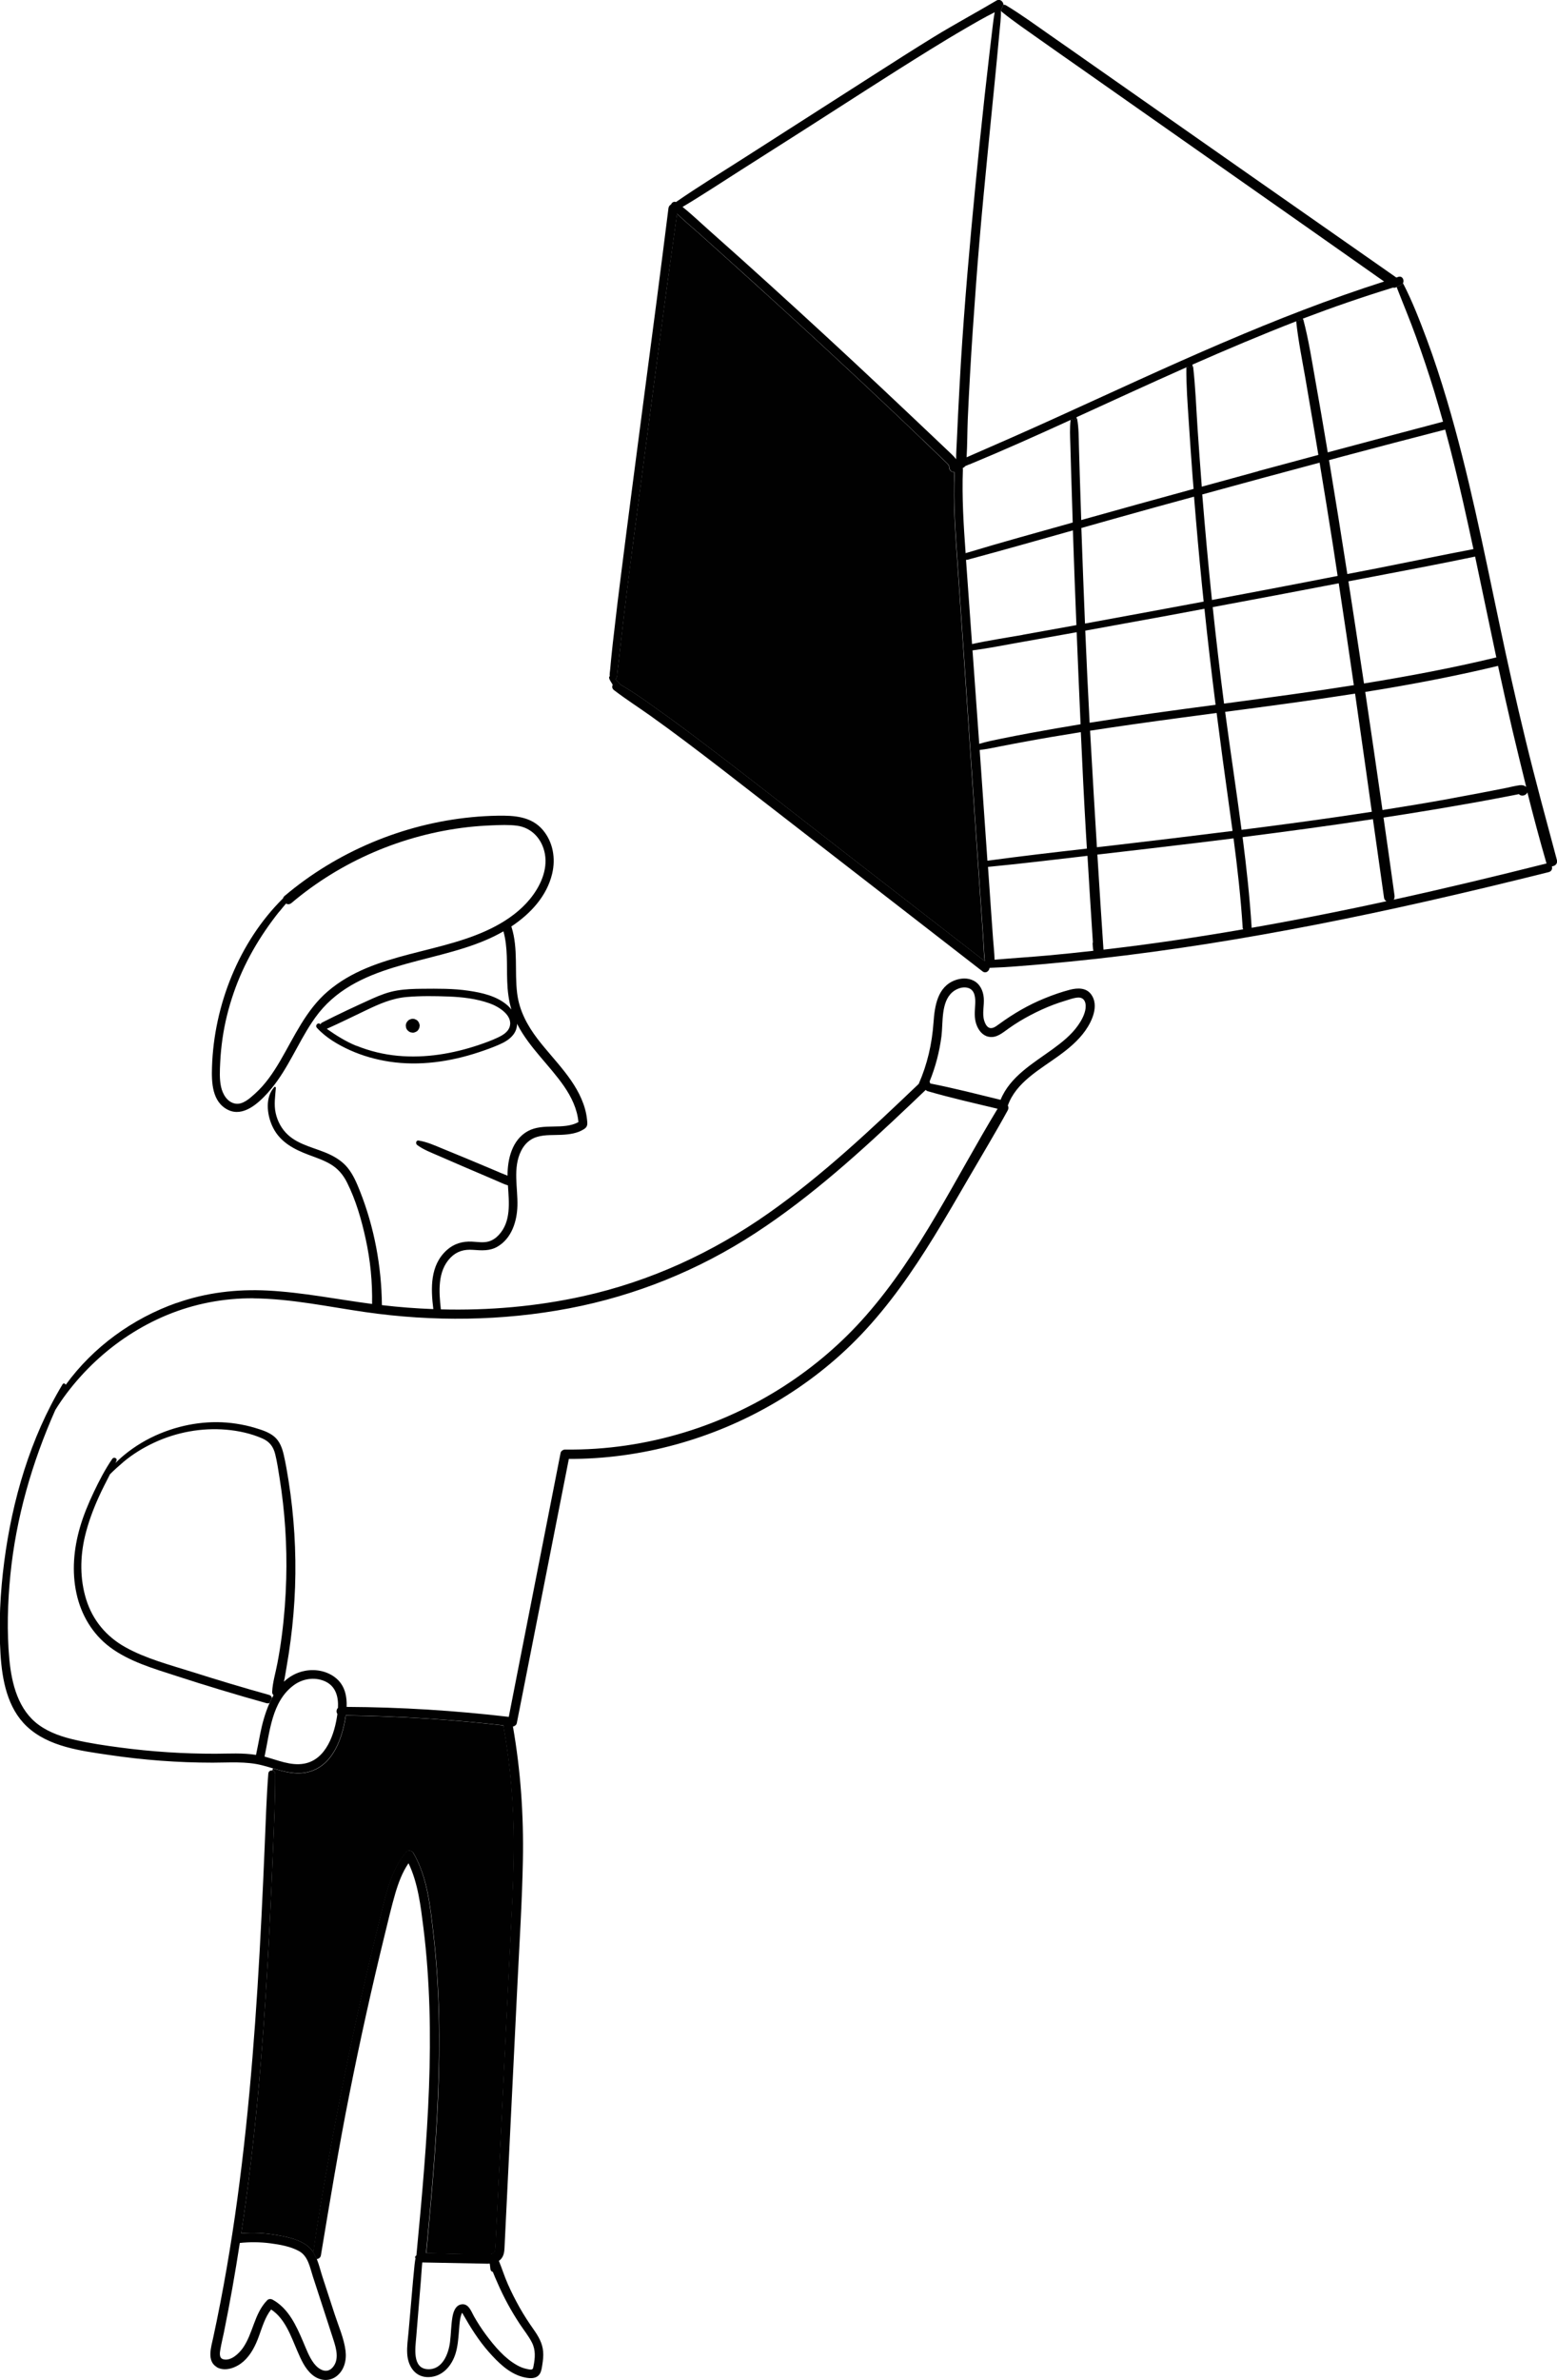 <?xml version="1.0" encoding="UTF-8"?>
<svg xmlns="http://www.w3.org/2000/svg" id="Layer_1" viewBox="0 0 239.19 365.38">
  <defs>
    <style>.cls-1{fill:#010101;}</style>
  </defs>
  <g>
    <path class="cls-1" d="M151.22,147.52c-7.27-5.63-14.55-11.27-21.82-16.91-7.31-5.67-14.58-11.4-21.96-16.98-2.01-1.52-4.03-3.02-6.09-4.48-1.98-1.41-3.96-2.87-6.08-4.06-.05-.07-.1-.13-.15-.2-.11-.13-.22-.29-.36-.38-.07-.07-.14-.15-.2-.22,.08-.13,.15-.25,.19-.38,.07-.23,.07-.49,.09-.73,.08-.64,.16-1.28,.23-1.92,.14-1.15,.26-2.31,.39-3.46,.27-2.37,.55-4.74,.85-7.11,.59-4.77,1.23-9.53,1.85-14.3,1.25-9.47,2.49-18.95,3.75-28.43,.67-5.05,1.39-10.1,2.09-15.14,1.09,1.06,2.26,2.03,3.39,3.03,1.44,1.29,2.88,2.58,4.32,3.88,2.83,2.55,5.65,5.1,8.46,7.66,5.65,5.16,11.25,10.36,16.81,15.61,1.57,1.48,3.13,2.97,4.68,4.46,.76,.72,1.51,1.45,2.27,2.18,.39,.37,.77,.74,1.16,1.12,.26,.26,.73,.6,.73,1,0,.5,.42,.75,.81,.74-.23,4.76,.14,9.53,.47,14.28,.34,4.94,.68,9.89,1.02,14.83,.68,9.91,1.34,19.83,2.03,29.74,.19,2.74,.38,5.49,.57,8.24,.1,1.39,.19,2.77,.29,4.17,.08,1.12,.11,2.26,.22,3.39,.01,.12,.02,.24,.03,.35-.02,0-.04,.02-.05,.02Z"></path>
    <path class="cls-1" d="M187.98,52.56c8.08-3.46,16.27-6.67,24.65-9.34-4.01-2.82-8.02-5.64-12.03-8.46-7.79-5.47-15.58-10.94-23.37-16.4-3.87-2.72-7.73-5.43-11.61-8.15-1.96-1.38-3.93-2.74-5.88-4.13-1.95-1.39-3.95-2.73-5.81-4.24-.09-.07-.14-.14-.18-.22l.4-.88c.13-.02,.27,0,.42,.09,2.32,1.4,4.53,3.02,6.75,4.57,2.18,1.51,4.35,3.04,6.52,4.56l23.38,16.37c7.76,5.43,15.52,10.86,23.29,16.28,.11-.04,.22-.07,.32-.11,.63-.19,.95,.54,.69,1,0,.02,.02,.05,.03,.07l-1.02,.51c-.15,.09-.33,.13-.52,.07-4.67,1.43-9.3,3.03-13.87,4.77,.02,.04,.03,.07,.04,.11,0,0,0,.02,0,.03l-1.09,.28c-5.37,2.09-10.67,4.33-15.94,6.65,.04,.06,.07,.13,.08,.21,0,.04,.01,.08,.01,.11l-1.04,.11c-2.86,1.27-5.72,2.56-8.57,3.86-2.75,1.25-5.51,2.52-8.27,3.78,.02,.03,.03,.06,.04,.1,0,.06,.02,.11,.03,.16l-1,.17c-5.14,2.35-10.3,4.66-15.52,6.82l-.45-1.09c4.42-1.92,8.84-3.86,13.23-5.85,8.74-3.96,17.44-8.03,26.26-11.8Z"></path>
    <path class="cls-1" d="M166.72,96.82c.2,4.71,.42,9.43,.67,14.14,6.43-1.03,12.89-1.9,19.35-2.76-.62-4.91-1.2-9.82-1.71-14.74-1.86,.35-3.71,.7-5.57,1.04-4.24,.78-8.48,1.55-12.73,2.32Zm-14.43,43.6c.09,1.26,.18,2.52,.27,3.77,.08,1.05,.2,2.11,.23,3.15,2.76-.24,5.52-.41,8.28-.66,2.3-.21,4.6-.45,6.9-.71-.09-.35-.09-.73-.12-1.09,0-.09,.02-.17,.04-.23-.29-4.42-.57-8.84-.83-13.26-5.09,.59-10.18,1.21-15.28,1.7,.17,2.44,.34,4.88,.51,7.32Zm4.81-42.96c2.75-.49,5.51-.99,8.26-1.49-.2-4.85-.38-9.69-.54-14.54-5.39,1.52-10.78,3.05-16.18,4.5-.09,.03-.17,.03-.24,.01,.06,.88,.13,1.76,.19,2.64,.24,3.43,.49,6.87,.74,10.3,2.56-.57,5.18-.95,7.77-1.41Zm-15.42-30c-1.55-1.49-3.12-2.99-4.68-4.46-5.56-5.25-11.16-10.45-16.81-15.61-2.81-2.57-5.63-5.12-8.46-7.66-1.44-1.29-2.88-2.58-4.32-3.88-1.13-1-2.3-1.98-3.39-3.03-.7,5.05-1.42,10.09-2.09,15.14-1.26,9.47-2.51,18.95-3.75,28.43-.63,4.76-1.26,9.53-1.85,14.3-.3,2.37-.58,4.74-.85,7.11-.14,1.16-.25,2.31-.39,3.46-.08,.64-.16,1.28-.23,1.92-.03,.24-.03,.5-.09,.73-.04,.13-.12,.26-.19,.38,.07,.08,.13,.15,.2,.22,.14,.1,.25,.25,.36,.38,.05,.07,.1,.13,.15,.2,2.12,1.19,4.1,2.65,6.08,4.06,2.06,1.46,4.08,2.97,6.09,4.48,7.38,5.58,14.65,11.31,21.96,16.98,7.27,5.64,14.55,11.28,21.82,16.91,.02,0,.04-.02,.05-.02-.01-.12-.02-.24-.03-.35-.11-1.13-.14-2.27-.22-3.39-.1-1.39-.19-2.78-.29-4.17-.19-2.75-.38-5.49-.57-8.24-.69-9.92-1.35-19.83-2.03-29.74-.34-4.94-.68-9.89-1.02-14.83-.33-4.75-.7-9.52-.47-14.28-.39,.01-.8-.24-.81-.74,0-.4-.47-.74-.73-1-.39-.38-.77-.75-1.16-1.12-.75-.73-1.51-1.45-2.27-2.18Zm24.38,44.94c-.23,.04-.46,.07-.68,.11-2.59,.41-5.19,.85-7.77,1.33-1.33,.24-2.65,.49-3.97,.75-1.04,.21-2.09,.43-3.14,.55,.07,1.03,.15,2.07,.22,3.1,.33,4.63,.65,9.26,.97,13.9,5.09-.69,10.19-1.28,15.28-1.86-.05-.76-.1-1.53-.14-2.3-.3-5.18-.56-10.37-.79-15.56Zm-2.05-15.09c-2.54,.46-5.09,.91-7.63,1.36-2.32,.41-4.64,.88-6.98,1.18,.35,4.78,.69,9.56,1.03,14.35,1.12-.34,2.27-.57,3.41-.8,1.47-.3,2.95-.59,4.42-.86,2.57-.48,5.16-.92,7.74-1.35-.21-4.71-.41-9.42-.6-14.13-.47,.09-.93,.17-1.39,.25Zm-20.01-29.65c.71,.67,1.42,1.35,2.14,2.03,.28,.27,.54,.53,.74,.82,0-1.08,.09-2.16,.13-3.23,.06-1.29,.12-2.57,.18-3.85,.13-2.58,.27-5.16,.42-7.74,.56-9.1,1.36-18.18,2.24-27.25,.44-4.57,.91-9.14,1.41-13.7,.25-2.28,.51-4.56,.78-6.85,.14-1.12,.27-2.25,.4-3.37,.11-.88,.2-1.77,.37-2.64-1.57,.78-3.1,1.67-4.61,2.55-1.78,1.03-3.54,2.1-5.29,3.18-6.47,4-12.84,8.15-19.25,12.24-3.25,2.07-6.51,4.14-9.76,6.21-3.01,1.91-5.99,3.89-9.05,5.71,1.44,1.14,2.78,2.44,4.15,3.65,1.64,1.45,3.27,2.91,4.9,4.37,5.81,5.22,11.56,10.48,17.28,15.8,2.85,2.66,5.7,5.33,8.53,8.01,1.43,1.36,2.86,2.7,4.29,4.06Zm40.91,24.7c-.08-.81-.17-1.61-.25-2.42-.46-4.56-.86-9.12-1.23-13.69-2.04,.56-4.07,1.11-6.11,1.67-3.73,1.03-7.46,2.09-11.2,3.14,.02,.36,.03,.71,.04,1.07,.16,4.53,.33,9.07,.52,13.6,6.08-1.11,12.16-2.24,18.23-3.37Zm5.99,50.01c-.29-4.57-.8-9.12-1.4-13.66-1.81,.23-3.63,.45-5.44,.67-5.16,.62-10.32,1.23-15.48,1.82,.3,4.87,.61,9.73,.94,14.59,.33-.04,.65-.07,.98-.11,6.85-.81,13.68-1.83,20.48-3.01-.05-.09-.08-.19-.09-.31Zm-1.55-14.79c-.18-1.35-.37-2.7-.56-4.06-.66-4.68-1.29-9.37-1.89-14.06-1.93,.25-3.87,.51-5.8,.77-4.55,.61-9.1,1.25-13.64,1.95,.04,.59,.06,1.18,.1,1.76,.3,5.38,.62,10.76,.95,16.13,.9-.11,1.81-.21,2.72-.31,6.05-.71,12.09-1.43,18.12-2.19Zm45.31-5.97c-.12,.33-.48,.56-.86,.53-.19-.01-.35-.1-.46-.22,0,0-.02,0-.03,0-.13,.03-.25,.05-.38,.08-.38,.08-.75,.15-1.13,.22-.75,.15-1.5,.29-2.26,.43-1.51,.29-3.02,.56-4.53,.82-2.96,.53-5.92,1.02-8.88,1.49-1.2,.19-2.39,.38-3.59,.56,.57,3.99,1.14,7.97,1.69,11.96,.03,.23-.01,.45-.12,.64,7.86-1.72,15.68-3.6,23.48-5.56,0,0,0,0,0,0-.02-.04-.04-.09-.05-.14-1.04-3.58-2-7.19-2.91-10.81Zm-46.61-13.59c3.48-.47,6.97-.93,10.44-1.42,3.17-.44,6.33-.91,9.49-1.41-.75-5.21-1.53-10.43-2.32-15.64-6.45,1.24-12.91,2.46-19.36,3.66,.52,4.94,1.1,9.87,1.74,14.8Zm-3.36-32.12c.44,5.41,.93,10.81,1.49,16.21,3.38-.64,6.77-1.27,10.15-1.92,3.06-.58,6.11-1.18,9.16-1.77-.24-1.55-.47-3.1-.71-4.65-.66-4.25-1.36-8.5-2.06-12.74-6.02,1.6-12.02,3.23-18.03,4.88Zm20.95,49.49c1.7-.25,3.4-.5,5.1-.76-.3-2.09-.59-4.18-.88-6.28-.56-3.96-1.12-7.91-1.69-11.86-6.64,1.04-13.3,1.92-19.96,2.8,.8,6.04,1.73,12.07,2.52,18.11,4.98-.63,9.94-1.29,14.91-2.01Zm20.71-41.1c-.51-2.4-1.04-4.8-1.58-7.19-.85-3.73-1.76-7.46-2.76-11.15-5.32,1.37-10.64,2.76-15.95,4.18-.63,.17-1.26,.34-1.89,.51,.97,5.83,1.9,11.66,2.81,17.49,1.58-.31,3.17-.61,4.75-.92,4.88-.96,9.74-1.98,14.62-2.91Zm-15.44,41.47c-6.66,1.01-13.34,1.91-20.02,2.76,.59,4.61,1.1,9.24,1.39,13.88,0,.02,0,.03,0,.04,4-.7,7.99-1.45,11.96-2.25,2.92-.58,5.84-1.2,8.75-1.83-.19-.12-.34-.29-.37-.51-.57-4.03-1.14-8.06-1.71-12.09Zm18.88-24.81s.05,0,.08-.01c-1.1-5.16-2.16-10.33-3.26-15.49-5.49,1.15-11.01,2.18-16.52,3.24-.98,.19-1.96,.38-2.94,.56,.7,4.54,1.4,9.08,2.08,13.63,.11,.68,.2,1.37,.31,2.05,6.79-1.1,13.56-2.37,20.24-3.98Zm-6.94,21.64c2.83-.51,5.65-1.05,8.47-1.61,.71-.15,1.42-.33,2.14-.43,.35-.05,.75,.03,1,.27-.73-2.94-1.44-5.88-2.14-8.82-.76-3.25-1.48-6.51-2.19-9.78-.01,0-.03,.02-.05,.02-5.77,1.39-11.61,2.53-17.47,3.52-.96,.16-1.92,.32-2.88,.47,.9,6.04,1.78,12.09,2.65,18.13,3.5-.55,6.99-1.13,10.47-1.76Zm-29.57-50.26c3.08-.83,6.16-1.66,9.25-2.49-.18-1.08-.36-2.16-.54-3.24-.48-2.86-.97-5.71-1.46-8.56-.51-2.9-1.1-5.8-1.41-8.73l1.09-.28c.84,3.16,1.33,6.41,1.9,9.62,.58,3.23,1.14,6.47,1.68,9.71,.06,.36,.12,.73,.18,1.09,5.9-1.58,11.8-3.15,17.71-4.71-.44-1.56-.89-3.13-1.36-4.68-.85-2.79-1.79-5.57-2.78-8.32-.93-2.59-2-5.12-2.99-7.68l1.02-.51c1.41,2.74,2.53,5.65,3.61,8.53,1.15,3.08,2.16,6.21,3.1,9.36,3.35,11.28,5.63,22.83,8.06,34.33,1.26,5.99,2.59,11.97,4.04,17.91,1.49,6.15,3.16,12.24,4.79,18.34,.16,.59-.3,.96-.77,.98,.11,.35-.02,.77-.48,.89-6.26,1.56-12.52,3.07-18.81,4.49-11.16,2.52-22.38,4.75-33.68,6.53-5.61,.88-11.24,1.65-16.89,2.28-2.81,.31-5.63,.59-8.45,.84-2.68,.23-5.38,.47-8.07,.56-.07,.5-.58,.92-1.08,.54-4.19-3.24-8.37-6.49-12.55-9.73-7.42-5.74-14.83-11.49-22.25-17.24-3.59-2.79-7.19-5.59-10.83-8.32-1.79-1.35-3.6-2.67-5.42-3.97-1.85-1.31-3.77-2.54-5.57-3.92-.3-.23-.32-.55-.2-.79-.02-.05-.04-.09-.06-.14-.09-.14-.17-.28-.26-.42-.11-.19-.22-.37-.23-.59,0-.09,.05-.16,.11-.21,0-.03-.02-.07-.02-.1-.02-.31,.06-.65,.08-.96,.06-.64,.11-1.29,.18-1.93,.13-1.35,.29-2.69,.45-4.04,.3-2.66,.62-5.31,.96-7.97,1.19-9.48,2.45-18.95,3.68-28.42,.62-4.77,1.25-9.54,1.88-14.31,.62-4.7,1.2-9.41,1.8-14.11,.04-.28,.2-.47,.4-.57,.11-.29,.43-.51,.75-.37,3.48-2.41,7.11-4.62,10.68-6.91,6.5-4.16,13-8.32,19.5-12.48,3.14-2.01,6.28-4.02,9.45-5.97,3.17-1.94,6.43-3.69,9.62-5.58,.53-.31,1.03,.16,1.07,.64l-.4,.88c.03,1.18-.13,2.36-.24,3.53-.12,1.28-.24,2.57-.36,3.85-.24,2.54-.5,5.08-.75,7.62-.9,9.1-1.83,18.2-2.49,27.32-.33,4.51-.65,9.03-.9,13.55-.13,2.29-.25,4.57-.35,6.86-.08,1.95-.06,3.92-.18,5.86l.45,1.09c-.22,.1-.44,.19-.66,.28-.1,.14-.24,.24-.39,.29,.01,.06,.03,.13,.03,.21-.16,4.29,.11,8.58,.42,12.87,.03-.01,.05-.02,.08-.03,5.36-1.62,10.78-3.11,16.17-4.62,.07-.02,.14-.04,.2-.06,0-.03,0-.05,0-.08-.09-2.65-.17-5.31-.25-7.96-.04-1.3-.07-2.59-.11-3.89-.04-1.28-.11-2.56,.04-3.83l1-.17c.26,1.42,.24,2.89,.28,4.33,.04,1.49,.09,2.98,.13,4.47,.07,2.25,.14,4.5,.22,6.75,5.75-1.61,11.5-3.21,17.26-4.78-.05-.61-.1-1.23-.15-1.84-.21-2.82-.41-5.64-.59-8.47-.18-2.78-.4-5.57-.37-8.35l1.04-.11c.36,3.14,.47,6.31,.68,9.47,.2,2.99,.42,5.97,.65,8.96,2.89-.79,5.79-1.59,8.68-2.38Z"></path>
  </g>
  <g>
    <path class="cls-1" d="M77.38,265.14c1.05,5.93,1.57,11.93,1.56,17.95,0,6.04-.4,12.07-.69,18.09-.59,12.15-1.19,24.31-1.77,36.46-.09,1.69-.17,3.38-.25,5.07-.05,.84-.06,1.69-.13,2.53-.06,.73-.44,.84-1.12,.85-3.16,.03-6.33-.1-9.49-.17,.75-8.04,1.49-16.08,1.82-24.15,.34-8.26,.24-16.55-.7-24.76-.49-4.22-.92-8.78-3.09-12.52-.2-.34-.77-.54-1.07-.19-2.41,2.84-3.15,6.56-4.02,10.08-1.04,4.18-2.03,8.36-2.98,12.56-1.86,8.31-3.55,16.67-5.05,25.06-.82,4.58-1.61,9.18-2.26,13.8-.16-.25-.34-.49-.55-.69-1.31-1.27-3.45-1.69-5.18-1.99-1.78-.31-3.56-.38-5.36-.24,.27-1.78,.53-3.57,.77-5.35,1.87-13.79,2.88-27.67,3.58-41.56,.2-3.94,.37-7.88,.53-11.82,.16-3.94,.36-7.88,.34-11.82,0-.31-.21-.48-.43-.52l.09-.31c1.74,.51,3.52,1,5.32,.58,3.81-.87,5.32-5.06,5.85-8.5,0-.07,.02-.14,.03-.21,8.1,.11,16.18,.6,24.23,1.53,0,.07,0,.15,.01,.23Z"></path>
    <path class="cls-1" d="M63.84,156.51c.13,.05,.25,.13,.34,.24,.1,.1,.17,.22,.21,.35,.06,.13,.09,.26,.08,.4-.02,.1-.04,.19-.05,.28-.03,.09-.07,.17-.12,.24-.01,.03-.02,.05-.03,.07-.05,.06-.1,.11-.14,.17-.07,.07-.15,.11-.24,.15-.08,.04-.16,.08-.25,.1-.14,.04-.28,.04-.41,0-.15-.01-.28-.06-.4-.14-.07-.06-.14-.12-.21-.18-.13-.14-.21-.29-.25-.47-.01-.09-.02-.19-.03-.28,0-.19,.07-.37,.17-.54,.06-.07,.12-.14,.18-.21,.1-.1,.22-.17,.35-.2,.13-.06,.26-.09,.4-.08,.15,0,.28,.04,.41,.11Z"></path>
    <path class="cls-1" d="M37.25,360.56c1.65-2.3,1.77-5.34,3.8-7.42,.22-.23,.59-.22,.84-.08,2.44,1.36,3.61,3.96,4.66,6.41,.49,1.14,.93,2.38,1.68,3.37,.72,.94,1.98,1.7,2.92,.56,.98-1.19,.5-2.85,.08-4.16-.51-1.61-1.05-3.21-1.56-4.81-.54-1.64-1.08-3.29-1.61-4.94-.46-1.41-.72-3.11-2.12-3.89-1.3-.72-2.98-1.01-4.43-1.2-1.55-.2-3.12-.22-4.67-.05-.71,4.61-1.52,9.2-2.45,13.77-.18,.84-.38,1.68-.53,2.53-.09,.5-.24,1.34,.39,1.54,1.16,.36,2.4-.81,3.01-1.65Zm-3.95,2.84c-1.58-.93-.85-3.11-.55-4.51,3.07-14.16,4.85-28.54,6.03-42.97,.59-7.22,1.03-14.45,1.39-21.68,.18-3.66,.35-7.32,.5-10.98,.16-3.65,.26-7.32,.55-10.97,.03-.38,.35-.53,.63-.48,.23,.04,.43,.21,.43,.52,.02,3.94-.18,7.88-.34,11.82-.16,3.94-.33,7.88-.53,11.82-.7,13.89-1.71,27.77-3.58,41.56-.24,1.78-.5,3.57-.77,5.35,1.79-.14,3.58-.07,5.36,.24,1.73,.3,3.88,.72,5.18,1.99,.21,.2,.39,.44,.55,.69l.53,1.05c.37,.92,.6,1.94,.89,2.8,.61,1.88,1.23,3.76,1.84,5.64,.59,1.81,1.43,3.69,1.67,5.59,.19,1.48-.2,3.08-1.47,3.99-1.17,.83-2.61,.59-3.66-.3-1.11-.94-1.7-2.32-2.27-3.63-.99-2.28-1.87-4.96-4.03-6.38-.94,1.2-1.37,2.72-1.89,4.14-.52,1.42-1.22,2.84-2.38,3.86-1.04,.91-2.78,1.62-4.1,.85Z"></path>
    <path class="cls-1" d="M40.94,261.48c-4.65-1.3-9.28-2.69-13.88-4.19-3.48-1.13-7.21-2.2-10.18-4.42-2.69-2.02-4.42-4.96-5.13-8.23-.74-3.38-.42-6.87,.54-10.17,.54-1.85,1.28-3.63,2.11-5.38,.84-1.77,1.75-3.52,2.86-5.14,.22-.31,.8-.08,.64,.3-.06,.12-.12,.24-.17,.36,.25-.25,.49-.48,.75-.71l.48,.55c-.7,.59-1.4,1.22-2.06,1.88-.6,1.19-1.23,2.37-1.77,3.59-.86,1.91-1.59,3.89-2.08,5.94-.75,3.18-.79,6.54,.19,9.69,1,3.21,3.1,5.71,6.03,7.34,3.18,1.77,6.84,2.71,10.28,3.8,3.91,1.24,7.84,2.42,11.79,3.52,.28,.08,.41,.27,.44,.49l-.36,.73c-.13,.07-.29,.1-.48,.05Z"></path>
    <path class="cls-1" d="M151.84,159.16c-.93-.2-1.54-1.02-1.84-1.87-.37-1.02-.24-2.03-.19-3.09,.05-.95,0-2.2-1.09-2.53-.82-.25-1.79,.12-2.41,.65-1.78,1.54-1.42,4.66-1.68,6.76-.31,2.4-.92,4.74-1.83,6.97,.05,.09,.09,.19,.1,.29h0c3.63,.71,7.22,1.64,10.81,2.51,1.46-3.59,5.03-5.62,8.04-7.81,1.41-1.03,2.82-2.15,3.83-3.58,.49-.69,.94-1.48,1.13-2.32,.21-.92,.04-2.07-1.15-1.99-.63,.05-1.27,.29-1.86,.47-.63,.19-1.26,.4-1.87,.63-1.21,.46-2.39,1-3.53,1.6-1.16,.61-2.28,1.28-3.34,2.04-.93,.65-1.88,1.54-3.11,1.27Zm-86.15,204.57c2.25,.13,3.21-2.32,3.44-4.16,.16-1.25,.16-2.52,.36-3.76,.13-.82,.45-1.9,1.42-2.04,1.07-.15,1.47,1.06,1.88,1.8,.58,1.03,1.22,2.01,1.92,2.95,1.29,1.71,2.79,3.51,4.69,4.58,.48,.28,1.01,.49,1.56,.6,.21,.04,.6,.15,.79,.04,.17-.09,.17-.31,.21-.49,.25-1.24,.35-2.47-.25-3.63-.51-1-1.24-1.89-1.86-2.83-.65-.99-1.27-2.01-1.84-3.06-.57-1.05-1.09-2.11-1.56-3.2-.25-.56-.51-1.15-.74-1.74-.19-.04-.34-.18-.37-.43-.04-.28-.07-.56-.1-.84-.37,.03-.74,0-1.1,0-3.09-.06-6.18-.12-9.27-.18-.02,.2-.04,.39-.05,.55-.05,.73-.1,1.46-.16,2.19-.24,2.91-.48,5.83-.72,8.74-.13,1.58-.64,4.77,1.74,4.91Zm-10.92-203.18c2.03,.82,4.17,1.34,6.35,1.54,4.22,.39,8.46-.32,12.45-1.67,.98-.33,1.97-.69,2.9-1.13,.74-.35,1.56-.82,1.82-1.64,.56-1.77-1.71-3.13-3.07-3.61-2.03-.72-4.18-.97-6.32-1.05-2.11-.08-4.27-.11-6.38,.07-2.29,.19-4.27,1.07-6.31,2.05-2,.95-3.99,1.94-6.01,2.84,1.44,1.01,2.9,1.94,4.57,2.62Zm-14.13,109.13c1.98,.52,4.03,1.46,6.09,1.08,3.39-.62,4.7-4.6,5.1-7.63-.2-.27-.16-.69,.09-.93,.09-1.72-.34-3.4-2.11-4.13-1.57-.64-3.36-.34-4.71,.67-3.36,2.5-3.65,7.13-4.46,10.95Zm2.25-129.72c-3.01,3.79-5.44,7.94-7.01,12.52-.78,2.27-1.36,4.6-1.7,6.97-.17,1.2-.29,2.4-.35,3.6-.06,1.26-.14,2.58,.13,3.81,.25,1.12,.94,2.35,2.18,2.57,1.15,.21,2.25-.82,3.04-1.53,1.59-1.43,2.78-3.19,3.86-5.03,2.18-3.73,3.96-7.8,7.31-10.67,7.26-6.21,17.61-5.66,25.78-10.01,1.99-1.06,3.84-2.41,5.28-4.16,1.55-1.89,2.75-4.42,2.3-6.93-.41-2.25-1.99-4.04-4.31-4.34-1.26-.16-2.56-.1-3.82-.05-1.25,.05-2.5,.14-3.75,.28-9.92,1.14-19.44,5.2-27.06,11.65-.28,.23-.59,.22-.83,.08-.35,.41-.69,.81-1.02,1.23Zm-3.91,59.36c-4.59-.04-9.14,.83-13.38,2.59-4.06,1.69-7.78,4.13-10.99,7.14-1.59,1.49-3.07,3.14-4.39,4.89-.61,.81-1.18,1.65-1.72,2.52-3.58,8.07-6.04,16.56-6.91,25.36-.42,4.29-.55,8.67-.15,12.96,.35,3.72,1.37,7.8,4.58,10.08,1.66,1.19,3.62,1.82,5.59,2.27,2.24,.51,4.52,.85,6.8,1.15,4.88,.65,9.79,.97,14.71,.96,2.07-.01,4.16-.15,6.21,.18,.23-1.06,.42-2.12,.63-3.17,.3-1.53,.75-3.24,1.45-4.8l.36-.73c.09-.16,.17-.32,.25-.47-.13-.11-.22-.27-.21-.51,.07-1.47,.53-2.93,.8-4.37,.27-1.41,.5-2.82,.68-4.24,.38-2.89,.6-5.81,.68-8.72,.14-5.18-.2-10.37-1.02-15.49-.2-1.23-.37-2.46-.67-3.66-.29-1.17-.87-1.94-1.99-2.43-1.74-.76-3.67-1.18-5.56-1.34-3.76-.32-7.61,.39-11.03,1.98-1.7,.79-3.32,1.78-4.76,2.99l-.48-.55c.19-.17,.38-.33,.57-.49,1.7-1.41,3.62-2.55,5.66-3.38,3.65-1.49,7.69-2.07,11.6-1.47,.99,.15,1.96,.36,2.91,.65,1.02,.31,2.13,.65,2.95,1.35,.83,.71,1.2,1.74,1.44,2.78,.3,1.31,.53,2.65,.74,3.98,.85,5.39,1.19,10.87,1,16.31-.1,2.76-.33,5.51-.69,8.24-.18,1.36-.38,2.71-.62,4.06-.13,.73-.24,1.49-.4,2.24,.87-.81,1.91-1.41,3.2-1.66,1.71-.34,3.61,.05,4.94,1.24,1.24,1.12,1.55,2.7,1.49,4.29,8.33,.04,16.64,.56,24.91,1.53,.55-2.81,1.1-5.62,1.65-8.43,2.1-10.7,4.21-21.4,6.31-32.1,.06-.31,.43-.52,.72-.51,6.24,.08,12.46-.84,18.42-2.67,10.68-3.28,20.41-9.5,27.78-17.91,8.31-9.47,13.71-21.04,20.21-31.74-3.59-.86-7.2-1.67-10.75-2.7-.13-.04-.22-.11-.29-.19-.77,.73-1.54,1.47-2.32,2.21-7.5,7.11-15.18,14.12-23.86,19.78-8.71,5.68-18.37,9.59-28.59,11.54-10.29,1.96-20.95,2.07-31.31,.58-5.71-.82-11.39-2.06-17.19-2.11Zm-11.84,.72c4.5-1.6,9.23-2.15,13.98-1.91,5.39,.28,10.69,1.36,16.04,2.06,.06-3.38-.26-6.69-.99-10.01-.64-2.94-1.51-5.95-2.86-8.64-.6-1.2-1.41-2.15-2.57-2.83-1.04-.61-2.19-.99-3.31-1.41-2.23-.84-4.33-1.92-5.46-4.13-.89-1.72-1.28-4.32-.08-5.97,.08-.11,.16-.21,.25-.31,.08-.09,.24,0,.24,.11-.1,1.29-.32,2.6-.03,3.88,.28,1.27,.92,2.46,1.88,3.34,1.75,1.62,4.31,2.02,6.41,3.01,1.06,.5,2.05,1.16,2.78,2.07,.86,1.07,1.39,2.34,1.89,3.6,2.19,5.54,3.3,11.51,3.36,17.47,2.62,.31,5.26,.51,7.9,.61-.4-3.19-.52-6.74,2.08-9.07,1.09-.98,2.41-1.36,3.85-1.29,.86,.04,1.75,.21,2.59-.03,.6-.18,1.12-.54,1.54-1,1.91-2.05,1.57-4.97,1.4-7.61-.52-.14-1.01-.39-1.51-.6-.6-.26-1.2-.51-1.79-.77-1.19-.51-2.39-1.02-3.58-1.53-1.23-.54-2.46-1.07-3.69-1.6-1.12-.49-2.41-.97-3.38-1.7-.26-.2-.18-.74,.22-.68,1.24,.19,2.5,.75,3.65,1.23,1.2,.49,2.4,.99,3.6,1.48,1.24,.51,2.47,1.03,3.7,1.55,.6,.26,1.2,.51,1.79,.76,.3,.13,.62,.24,.93,.37-.01-2.56,.71-5.52,3.13-6.84,2.4-1.3,5.42-.11,7.76-1.38-.18-2.02-1.08-3.86-2.22-5.52-2.25-3.24-5.29-5.9-7.13-9.42-.03-.06-.05-.11-.08-.17,0,.57-.16,1.15-.57,1.68-.54,.71-1.34,1.17-2.15,1.52-1.02,.45-2.08,.83-3.14,1.18-4.39,1.46-9.14,2.15-13.74,1.45-2.09-.32-4.13-.89-6.06-1.76-1.84-.83-3.73-1.94-5.1-3.45-.13-.15-.12-.33-.03-.47,.11-.17,.32-.26,.52-.12,.03,.02,.06,.04,.08,.06,.05-.11,.13-.21,.27-.28,2.53-1.29,5.13-2.5,7.72-3.67,1.21-.54,2.44-1.01,3.75-1.23,1.29-.22,2.6-.26,3.91-.27,2.36-.02,4.74-.05,7.08,.3,2.08,.3,4.32,.81,5.95,2.21,.24,.2,.45,.43,.64,.67-.41-1.4-.59-2.85-.64-4.34-.09-2.57,.11-5.17-.58-7.66-.86,.5-1.74,.93-2.62,1.31-8.78,3.8-20.25,3.47-26.31,11.96-.17,.23-.33,.47-.49,.71-2.19,3.29-3.67,7.05-6.19,10.12-.21,.26-.42,.5-.64,.75-1.45,1.59-3.75,3.68-6.04,2.57-2.48-1.21-2.56-4.21-2.48-6.6,.3-9.44,4.13-19.18,10.91-25.88,.03-.13,.11-.26,.24-.37,1.01-.85,2.04-1.66,3.11-2.43,8.57-6.17,19-9.69,29.57-9.89,2.57-.05,5.24,.1,7.01,2.21,1.56,1.86,1.97,4.35,1.42,6.68-.82,3.47-3.33,6.16-6.28,8.12,.02,.03,.03,.06,.04,.1,1.04,3.31,.44,6.78,.86,10.17,.33,2.65,1.55,4.91,3.15,7.01,2.6,3.39,6.08,6.48,7.27,10.72,.15,.53,.25,1.07,.31,1.61,.07,.64,.15,1.11-.45,1.49-1.02,.66-2.25,.82-3.44,.88-1.24,.06-2.51-.04-3.72,.3-1.15,.31-2,1.12-2.52,2.18-1.29,2.61-.49,5.62-.56,8.39-.06,2.39-.87,5.01-3.05,6.29-1.18,.7-2.46,.6-3.77,.5-1.36-.1-2.48,.21-3.45,1.19-2.04,2.09-1.79,5.26-1.49,7.95,7.34,.19,14.71-.44,21.88-2.03,10.29-2.28,19.83-6.67,28.45-12.73,8.32-5.85,15.74-12.86,23.08-19.86,1.32-3.01,2.04-6.15,2.27-9.42,.18-2.52,.6-5.46,3.28-6.48,.93-.35,1.99-.41,2.89,.06,.99,.52,1.46,1.56,1.55,2.63,.1,1.16-.27,2.35,.06,3.48,.12,.4,.34,.91,.74,1.1,.54,.25,1.11-.23,1.52-.52,2.2-1.61,4.54-2.98,7.07-4,1.25-.51,2.54-.96,3.84-1.3,1.17-.3,2.51-.35,3.29,.74,1.2,1.69,.13,4.06-.92,5.54-1.09,1.54-2.56,2.76-4.08,3.86-2.88,2.1-6.58,4.08-7.82,7.64,.11,.21,.13,.46-.01,.72-1.89,3.46-3.94,6.84-5.92,10.25-1.78,3.07-3.55,6.13-5.41,9.15-3.29,5.34-6.89,10.53-11.23,15.08-3.88,4.07-8.35,7.56-13.2,10.41-9.55,5.61-20.59,8.67-31.67,8.64-.56,2.82-1.12,5.65-1.67,8.48-2.11,10.7-4.22,21.4-6.33,32.1-.05,.25-.33,.47-.59,.5,1.19,6.78,1.66,13.65,1.53,20.53-.12,6.29-.52,12.57-.83,18.85-.31,6.3-.62,12.61-.93,18.91l-.92,18.78c-.04,.82-.08,1.65-.12,2.47-.03,.63-.02,1.3-.32,1.86-.15,.28-.35,.49-.57,.64,.49,1.18,.86,2.41,1.38,3.57,.54,1.22,1.15,2.42,1.8,3.58,.66,1.17,1.39,2.29,2.16,3.38,.73,1.04,1.36,2.1,1.46,3.4,.06,.66-.02,1.31-.12,1.97-.08,.47-.13,1-.38,1.42-.56,.93-1.81,.72-2.7,.48-2.1-.58-3.75-2.24-5.15-3.82-1.56-1.77-2.78-3.72-3.95-5.77-.14-.25-.14-.33-.25-.03-.09,.26-.15,.49-.2,.76-.1,.63-.14,1.28-.19,1.91-.09,1.13-.18,2.27-.51,3.36-.58,1.88-1.98,3.54-4.06,3.63-2.13,.1-3.26-1.65-3.37-3.58-.07-1.11,.1-2.23,.2-3.32,.11-1.3,.23-2.59,.34-3.89,.12-1.34,.23-2.67,.35-4.01,.06-.69,.13-1.38,.2-2.06,.03-.29,.05-.58,.1-.87,.02-.12,.05-.4,.09-.49h0c-.14-.18-.05-.36,.13-.46,.43-4.5,.85-9,1.2-13.51,.64-8.15,1.05-16.34,.8-24.52-.13-4.1-.41-8.19-.92-12.26-.42-3.33-.82-6.85-2.29-9.92-.96,1.39-1.55,3.01-2.03,4.62-.61,2.09-1.1,4.22-1.62,6.33-1.99,8.12-3.8,16.28-5.43,24.48-1.64,8.23-3.01,16.5-4.38,24.77-.06,.36-.36,.55-.66,.57l-.53-1.05c.65-4.61,1.44-9.21,2.26-13.8,1.5-8.39,3.18-16.75,5.05-25.06,.94-4.2,1.94-8.38,2.98-12.56,.87-3.52,1.61-7.24,4.02-10.08,.3-.36,.87-.15,1.07,.19,2.17,3.74,2.6,8.3,3.09,12.52,.94,8.22,1.05,16.51,.7,24.76-.33,8.07-1.07,16.11-1.82,24.15,3.16,.07,6.33,.2,9.49,.17,.68,0,1.06-.12,1.12-.85,.07-.84,.08-1.69,.13-2.53,.08-1.69,.16-3.38,.25-5.07,.59-12.15,1.18-24.31,1.77-36.46,.29-6.02,.68-12.05,.69-18.09,0-6.02-.51-12.02-1.56-17.95-.02-.08-.02-.16-.01-.23-8.04-.92-16.13-1.42-24.23-1.53,0,.07-.02,.14-.03,.21-.53,3.44-2.04,7.62-5.85,8.5-1.8,.41-3.58-.07-5.32-.58-.54-.16-1.08-.32-1.62-.46-2.49-.64-5.07-.41-7.61-.41-5.33,0-10.65-.4-15.91-1.18-4.33-.64-9.3-1.24-12.64-4.38-3.01-2.83-3.8-7.15-4.05-11.1-.29-4.72-.04-9.49,.57-14.18,1.23-9.46,4.01-19.03,8.96-27.24,.14-.24,.41-.13,.49,.07,4.21-5.8,10.25-10.17,17.02-12.57Z"></path>
  </g>
</svg>

